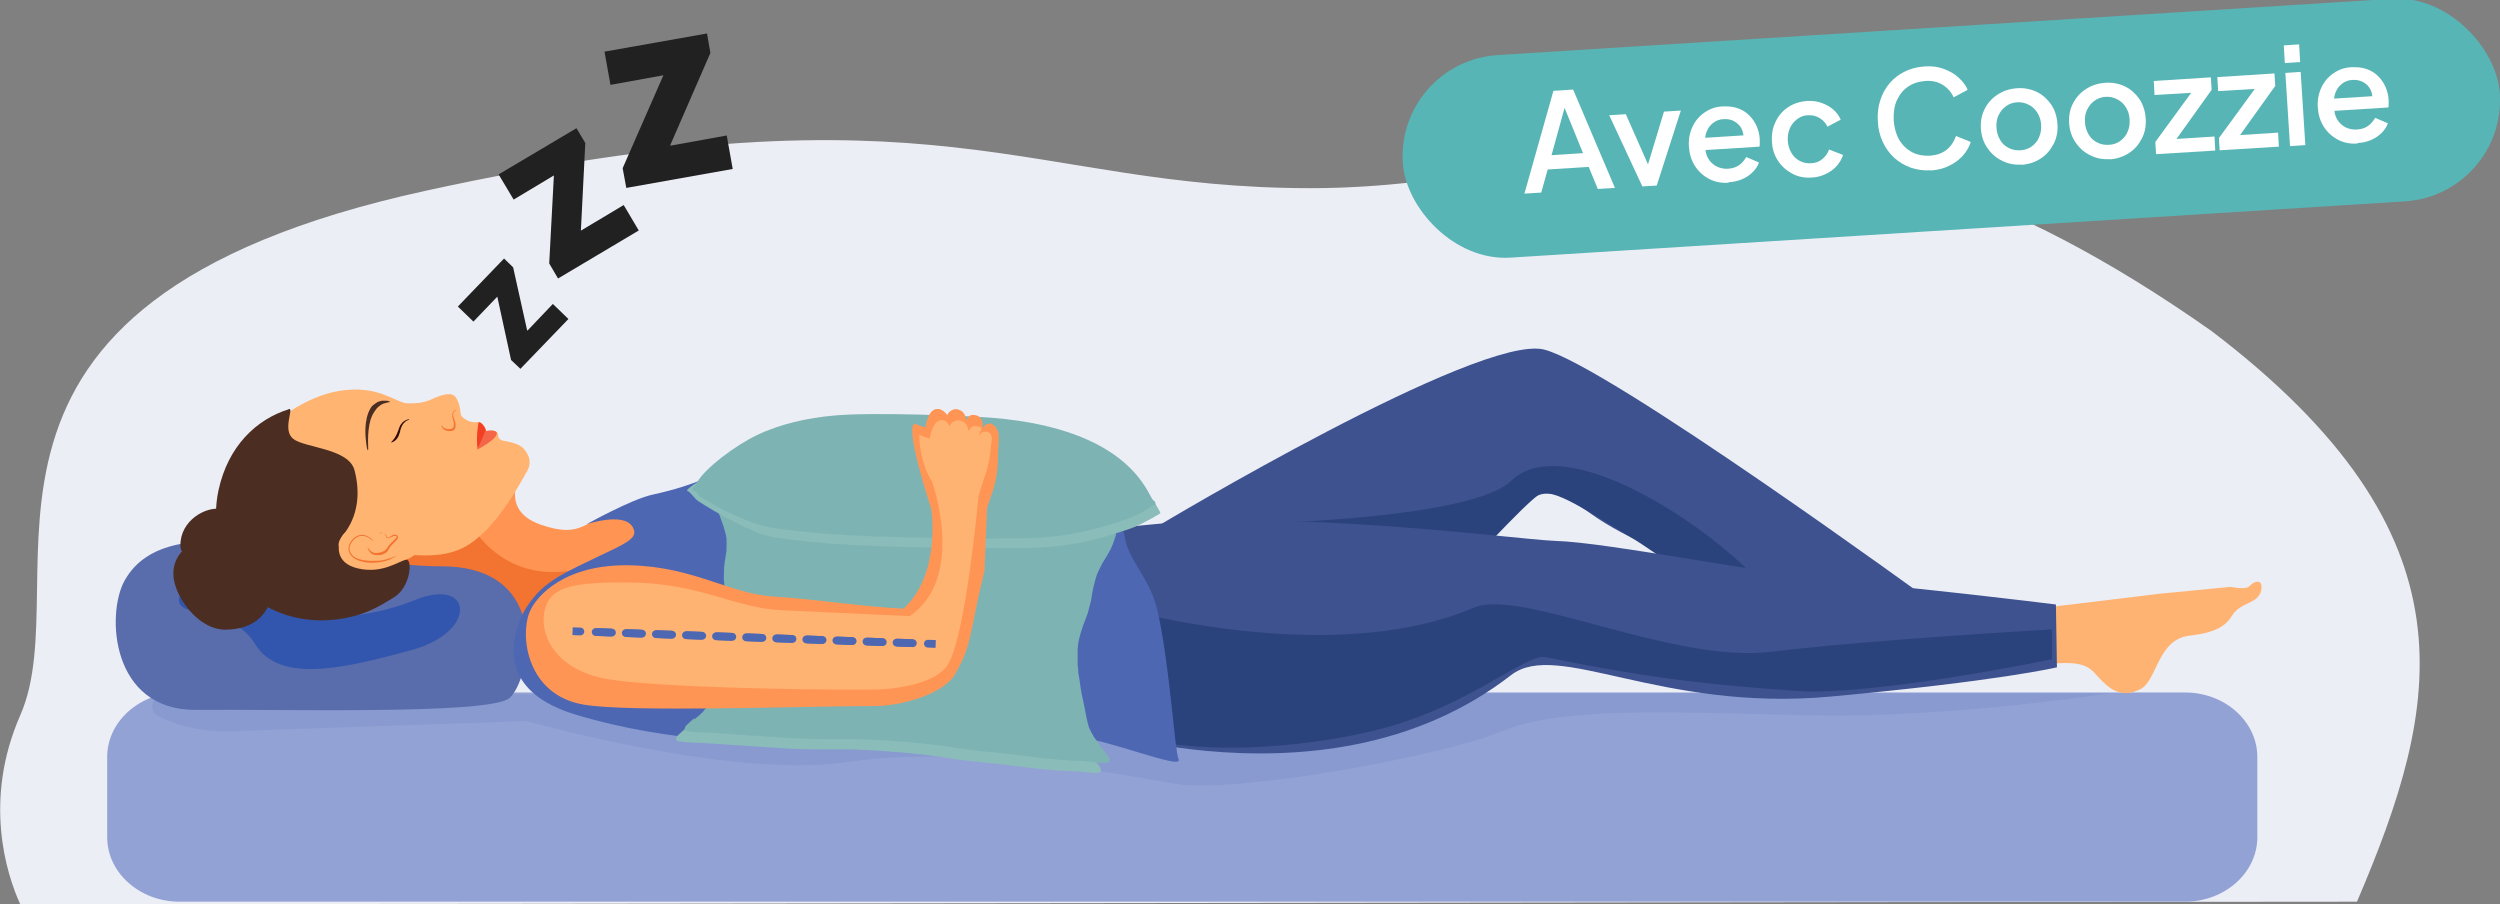 <?xml version="1.0" encoding="UTF-8"?>
<svg id="Calque_1" xmlns="http://www.w3.org/2000/svg" version="1.1" viewBox="0 0 963.2 348.4">
  <rect x="0" y="0" width="963.2" height="348.4" fill="#808080" stroke="none"/>
  <!-- Generator: Adobe Illustrator 29.2.1, SVG Export Plug-In . SVG Version: 2.1.0 Build 116)  -->
  <defs>
    <style>
      .st0 {
        fill: #2e0c08;
      }

      .st1 {
        fill: #4c2d22;
      }

      .st2, .st3 {
        fill: none;
        stroke: #4d67b3;
        stroke-linecap: round;
        stroke-miterlimit: 10;
        stroke-width: 3px;
      }

      .st4 {
        fill: #93a2d5;
      }

      .st5 {
        fill: #212121;
      }

      .st6 {
        fill: #58b5b5;
      }

      .st7 {
        fill: #ff9453;
      }

      .st8 {
        fill: #ffb471;
      }

      .st9 {
        fill: #2a437d;
      }

      .st10 {
        fill: #3e5290;
      }

      .st11 {
        fill: #f56547;
      }

      .st12 {
        fill: #fa9c82;
      }

      .st13 {
        fill: #3256ad;
      }

      .st14 {
        fill: #fff;
      }

      .st15, .st16, .st17 {
        fill-rule: evenodd;
      }

      .st15, .st18 {
        fill: #ffb372;
      }

      .st19 {
        fill: #4d67b3;
      }

      .st20 {
        fill: #8abcba;
      }

      .st21 {
        fill: #f37330;
      }

      .st22 {
        fill: #7db4b3;
      }

      .st23 {
        fill: #889ad0;
      }

      .st24 {
        fill: #596cac;
      }

      .st25 {
        fill: #f34024;
      }

      .st16 {
        fill: #ff9555;
      }

      .st3 {
        stroke-dasharray: 5.8 5.8;
      }

      .st17 {
        fill: #eceef6;
      }
    </style>
  </defs>
  <path class="st17" d="M7.8,348.4c-5.4-11.8-14.3-40.2,0-72.8,23.5-53.4-41.9-158.8,156.2-202.1,198.2-43.3,231.1-1,341-1s185-59,347,55c104,79,88.2,144.7,56.1,219.9-131.5,0-759.2,1-900.3,1h0Z"/>
  <path class="st4" d="M841.9,347.4H69.1c-15.3,0-27.8-11.2-27.8-24.8v-31c0-13.6,12.5-24.8,27.8-24.8h772.8c15.3,0,27.8,11.2,27.8,24.8v31c0,13.6-12.5,24.8-27.8,24.8Z"/>
  <g id="_x38_">
    <path class="st18" d="M866.6,225.8c-1.1,1.6-7.2.3-7.2.3l-27.8,2.7s-38.2,4.7-43.8,5.3c-.6,0-1.4.1-2.4.2.6,7.3.7,14.6.8,21.9.8-.1,1.6-.2,2.3-.3,16.1-1.7,16.7,1.7,21.1,6.2,4.4,4.5,8.7,6.6,15.1,3.4,6.4-3.2,6.5-19.2,18.9-20.6,12.4-1.4,14.7-5.1,16.7-8.2,2-3.1,6.5-4.3,8.5-5.7,2-1.4,2.9-3.8,2.4-5.8-.5-2-3.4-.9-4.5.7Z"/>
  </g>
  <path class="st23" d="M61.3,268.4c-3.3,1.2-3.6,5.7-.6,7.3,5.6,3.1,15,6.4,29,6,25.2-.9,113.2-3.9,113.2-3.9,0,0,79.2,22.5,123.5,15.8,44.3-6.7,104.3,4.5,126.5,8.4,22.1,3.9,102.5-10.5,125.9-20.3,23.4-9.7,65.5-7.2,119.5-6.1,54,1,114.7-8.5,114.7-8.5h-220.2l-529.4.6-2.1.8Z"/>
  <path class="st7" d="M203.9,176.7s-15,18.8,4.6,25.5c15.8,5.4,16.5-1.5,29.6-5.9,13.1-4.3,13.1,9.3,1,16-8.9,4.9-27.2,22.3-30,30-2.8,7.8-6.1-24.5-33.6-23.5-23.4.9-42.5,15.9-50.2-10.5-7.7-26.4,78.6-31.7,78.6-31.7Z"/>
  <path class="st21" d="M181.1,201.6s14.3,28.3,49.3,15.5c29.3-10.8-19.8,26.1-19.8,26.1l-15.8,10.9-44.6-28.5,7.8-24.9,23.1.9Z"/>
  <path class="st24" d="M48,223.7c-7.1,12.7-5.4,50.1,27.6,49.8s112.7,1.9,120.6-4.5c7.9-6.4,17.3-50.8-26.1-50.8s-105-25.3-122.1,5.5Z"/>
  <path class="st13" d="M87.2,217.1s-11.1,1.5-16.5,9.7c-8.8,13.4,17.6,4.8,27.5,21.2,9.4,15.5,34,9.6,60.2,2.5,26.1-7.1,23.6-28.3,1.7-19.4-13.8,5.6-30.8,8.1-41.7,5.4-23.9-5.9-21.3-24.2-31.2-19.4Z"/>
  <g>
    <path class="st8" d="M106.9,161.9s11-9.2,23.8-11.3c15.4-2.5,21.7,4.7,26.4,4.8,3,0,6,0,9.7-1.8,3.8-1.7,7.5-2.7,8.9-.4,2.2,3.7,1.3,6.2,2.2,7.2,1.2,1.3,3.5,2.7,6.5,2.2.9-.2,3,1.9,2.7,3.9,0,0,2.7-1.3,4.3,0,1.1.9-.2,2,1.8,3.1.7.4,6.2.7,8.5,3.2,2.3,2.5,3.2,5.6,1.4,8.7-1.9,3.1-12,23.3-24.8,29.6-8.5,4.2-18.3,3.1-35.1,1.2-16.8-1.9-26.1-3-26.1-3,0,0-18.2-39.5-10.2-47.4Z"/>
    <path class="st1" d="M141.6,173.6s-.4-1.5-.6-3.7c-.3-2.2-.4-5.3.2-8.3.1-.8.4-1.5.6-2.3.3-.7.6-1.5,1-2.1.4-.7,1-1.2,1.6-1.6.3-.2.6-.4.9-.6.3-.1.6-.3.9-.4.3,0,.6-.1.9-.2.3,0,.5,0,.8,0,.5,0,.9,0,1.3,0,.7.2,1,.3,1,.3v.2s-.4.1-1,.2c-.3.1-.7.2-1.1.3-.2,0-.4.2-.6.2-.2.1-.4.2-.6.3-.4.3-.8.6-1.2.9-.4.4-.8.8-1.1,1.3-.4.5-.7,1.1-1,1.6-.3.6-.6,1.3-.8,1.9-.8,2.7-1,5.7-1,7.9,0,2.2.1,3.7.1,3.7h-.2Z"/>
    <path class="st0" d="M157.6,161.8s-.2,0-.5.1c-.3.1-.7.3-1.1.7-.4.4-.8.8-1.1,1.4-.1.3-.3.6-.4.9-.1.3-.2.7-.3,1,0,.4-.1.7-.3,1.1-.1.4-.2.7-.4,1.1-.3.7-.8,1.2-1.2,1.6-.5.4-.9.6-1.2.7-.3.1-.5.1-.5.1h0c0,0,.6-.6,1.2-1.4.3-.4.6-.9.9-1.5.2-.3.3-.6.4-.9.1-.3.3-.7.4-1,.1-.3.2-.7.4-1.1.1-.4.3-.7.5-1,.4-.6.9-1.1,1.4-1.4.5-.3.9-.5,1.3-.6.3,0,.5,0,.5,0h0Z"/>
    <path class="st21" d="M175.7,158.1s-.2,0-.5.3c-.3.2-.6.7-.6,1.3,0,.3,0,.6.1,1,.1.3.3.7.4,1.1.3.8.5,1.7.4,2.6,0,.5-.3,1-.7,1.3-.2.2-.4.3-.7.3-.2,0-.4.1-.7.1-.9,0-1.7-.2-2.3-.6-.6-.4-.9-.9-1-1.3-.1-.4-.1-.6-.1-.6,0,0,0,0,0,0,0,0,0,0,0,0h0s0,0,0,0c0,0,0,.2.3.5.2.3.5.7,1.1.9.5.3,1.2.4,2,.3.2,0,.3,0,.5-.1.1,0,.3-.1.4-.2.3-.2.5-.5.5-.8.2-.7,0-1.6-.2-2.4-.1-.4-.3-.8-.3-1.1,0-.4,0-.8,0-1.1.1-.7.5-1.2.8-1.4.3-.2.5-.3.5-.3,0,0,0,0,0,0,0,0,0,0,0,0Z"/>
    <path class="st25" d="M184.4,162.7s-1.1,5-.4,10.5l3.1-6.6s.5-1-.8-2.6c-1.2-1.6-1.9-1.3-1.9-1.3Z"/>
    <path class="st11" d="M191.4,166.9c0,1.7-2.9,3.7-7.4,6.3,0,0,2.7-6.4,2.9-6.9s4.5-.9,4.5.6Z"/>
    <path class="st1" d="M111.2,157.6c2.4-.8-2.7,8,1.8,11.5,4.4,3.5,21.4,3.6,23.6,12.1,2.2,8.5,1.6,17.6-4.6,25.2-6.2,7.6,7.1,10.3,24.5,9.2,2.5-.2,1.8,10.6-4.8,14.6-4.9,2.9-11.1,7.4-23.4,8.6-18.9,1.8-30.1-8.2-30.1-8.2,0,0-19.5-16.5-14-41.8,3.7-16.9,14.5-27.2,27-31.1Z"/>
    <path class="st8" d="M141.1,202s-7.2,1.2-9.2,4.4c-2,3.2-3.1,10.5,6,12.6,9.1,2.1,15.1-2.4,18.5-3.4,3.4-1,6.3-4.1,4.8-6.6s-11-7.6-20.1-6.9Z"/>
    <path class="st21" d="M143.6,208.4s-.3-.4-1.1-.9c-.4-.3-.9-.6-1.5-.8-.6-.2-1.3-.3-2.1-.2-.8.1-1.5.5-2.2,1.1-.7.6-1.3,1.3-1.7,2.2-.4.9-.5,1.9-.1,2.8.3.9,1.1,1.7,2,2.2.9.5,1.9.8,2.9,1,1,.2,2.1.2,3,.3,2,0,3.8,0,5.3-.4.8-.2,1.5-.4,2.1-.6.6-.2,1.1-.4,1.6-.6.9-.3,1.4-.5,1.4-.5,0,0,0,0,0,0,0,0,0,0,0,0,0,0-.5.3-1.3.7-.8.4-2,1.1-3.6,1.5-.8.2-1.7.4-2.6.5-.9.1-1.9.1-2.9.1-1,0-2-.1-3.1-.4-1.1-.2-2.1-.6-3.1-1.2-.9-.6-1.8-1.5-2.1-2.5-.4-1.1-.2-2.2.2-3.2.4-.9,1.1-1.7,1.8-2.3.8-.6,1.6-1,2.4-1.1.8-.1,1.6,0,2.2.3.6.2,1.1.6,1.5.8.8.6,1.1,1,1.1,1,0,0,0,0,0,0,0,0,0,0,0,0Z"/>
    <path class="st21" d="M146.1,205.4s.4,0,1.1,0c.3,0,.8.1,1.2.4.2.2.4.4.5.6,0,.1,0,.3.1.4,0,.1,0,.3.2.3,0,.1.4,0,.6,0,.3-.1.5-.3.8-.5.3-.2.6-.4.9-.5.3-.1.8-.2,1.2,0,.1,0,.2,0,.3.2,0,0,.1.1.2.2.2.3.2.6.1.8-.2.5-.4.8-.7,1-.5.6-1.1,1.1-1.6,1.6-.5.5-.9,1.1-1.2,1.7l-.3.5c-.1.2-.3.4-.4.5-.2.1-.3.3-.5.4l-.5.3c-.7.4-1.4.6-2.1.6-.7,0-1.4,0-2-.2-.6-.2-1.1-.5-1.4-.9-.3-.4-.6-.7-.7-1.1-.2-.3-.2-.6-.2-.8,0-.2,0-.3,0-.3,0,0,0,0,0,0,0,0,0,0,0,0h0s0,0,.1.3c0,.2.1.4.4.7.3.5,1,1.2,2,1.4.5,0,1.1.1,1.7,0,.6-.1,1.2-.3,1.8-.6l.4-.2.4-.3c.1-.1.2-.2.3-.3l.3-.4c.4-.7.9-1.3,1.5-1.9.5-.5,1.1-1,1.6-1.6.3-.2.5-.5.6-.8,0-.1,0-.2,0-.2,0,0-.1-.1-.2-.2,0,0,0,0-.1,0-.5-.2-1.2.2-1.7.4-.3.2-.6.3-.9.4-.1,0-.3.1-.5.1-.2,0-.4,0-.5-.2-.1-.2-.2-.3-.2-.4,0-.2,0-.3-.1-.4,0-.2-.2-.4-.4-.6-.3-.3-.7-.4-1-.5-.6-.1-1,0-1,0,0,0,0,0,0,0,0,0,0,0,0,0h0Z"/>
    <path class="st1" d="M69.5,210.4c-.2-10.1,10.1-15.3,15.5-14.3,2.5.4,7,19.3,9,25.1,1.9,5.8,2,8.1,2,8.1,2.7,5.8-2.7,9.5-7.8,4.9-5.1-4.5-11.6-9.2-10.7-15.9.9-6.6-7.8-1.8-8-7.9Z"/>
    <path class="st1" d="M73,210s-6.5,3.6-6.2,11.5c.2,7.9,9.4,21.4,20.4,21.1,11-.3,14.4-5.8,16.4-9.3,2.1-3.5-23-29-30.6-23.3Z"/>
  </g>
  <path class="st10" d="M446.4,202.5s123.8-74.2,148.6-67.8c24.7,6.4,148.6,96.7,148.6,96.7l-35.1,4.8s-68.2-18.5-95.6-38.3c-24.6-17.8-22.3-1.2-45.4,13.3-23,14.5-121.1-8.6-121.1-8.6Z"/>
  <path class="st9" d="M446.4,202.5s117,.8,135.9-17.3c18.9-18.1,66.7,11.2,90,33.3,23.3,22.1-10.3,12.6-10.3,12.6,0,0-20.5-16.2-34.8-24.8-14.3-8.5-29.1-18.9-34.3-15.7-5.2,3.2-30.9,31.2-30.9,31.2l-115.6-19.3Z"/>
  <path class="st10" d="M405.7,223.7l-3.3,51.8s105.9,41.9,179.8-15.4c17.8-13.8,57.2,14.2,122.8,8.3,65.5-6,87.5-11.3,87.5-11.3l-.4-24.2s-45-5.6-81.1-8.8c-30.1-2.7-91.8-15.2-111.7-15.7-15.9-.5-127.2-16-182.7-2-9.1,2.3-10.9,8-10.9,17.4Z"/>
  <path class="st9" d="M423.4,232.2s86.4,26.7,144.5,1.9c18-7.7,76.6,21.7,114.7,17,38.1-4.7,108-8.6,108-8.6v11.5s-69,14.3-98.6,12.2c-29.6-2.2-51.2-3.8-96.5-13-7-1.4-26.3,15.9-55.8,25.4-29.5,9.5-83.3,14.4-109.1,2.3-25.9-12.1-7.2-48.8-7.2-48.8Z"/>
  <path class="st19" d="M200.1,239.4c1.8-4.8,5.8-10.3,9.8-13.5,4.3-3.5,7.8-5.4,20.4-11.4,10.4-4.9,14.8-6.9,14-10.1-2-8-18.3-2.4-18.3-2.4,0,0,16.9-9.5,25.3-11.4,19.1-4.2,21.1-7.7,32.9-10.5,16.3-3.9,38.3,8.5,50.8,14.5,45.7,22.2,72.9,3.3,93.4,4,3.2.1,4.6,6.3,5.2,9.5,1.7,8.4,9.6,15,12.4,27.3,4.8,21.6,6.5,53.4,8.1,57.2,1.7,4.2-27.7-7.9-39.6-8.7-57.1-3.8-113.8-32.5-113.8-32.5l-30.7-19.9s-48.3-10.4-53.3,0c-2.4,4.9,2.8,33.1,18.2,35.5,15.4,2.4,142.6,12.5,142.6,12.5,0,0-83.5,17.6-155.5-4.1-28-8.4-25.6-25.8-21.9-36.1Z"/>
  <path class="st12" d="M425.4,271.9"/>
  <g>
    <path class="st5" d="M203.3,127.3l9.7-10.2,6,5.8-18.5,19.2-3.6-3.4-5.3-24.4-9.2,9.6-6-5.8,17.8-18.5,3.5,3.4,5.4,24.3Z"/>
    <path class="st5" d="M223.9,88.8l16.4-9.8,5.8,9.8-31.1,18.5-3.4-5.8,1.8-33.9-15.5,9.3-5.8-9.7,30-17.8,3.4,5.7-1.7,33.8Z"/>
    <path class="st5" d="M258.4,56.1l21.6-3.9,2.3,12.9-41,7.3-1.4-7.6,15.7-35.8-20.4,3.7-2.3-12.8,39.5-7,1.3,7.5-15.5,35.6Z"/>
  </g>
  <rect class="st6" x="540" y="10.7" width="423.5" height="78.2" rx="39.1" ry="39.1" transform="translate(-1.6 46.9) rotate(-3.6)"/>
  <g>
    <path class="st14" d="M587.3,74.7l11.2-39.7,7.6-.5,16.1,37.9-6.6.4-3.5-8.5-15.8,1-2.5,8.9-6.6.4ZM597.8,59.8l12.1-.8-8.1-19.9h1.7c0-.1-5.7,20.6-5.7,20.6Z"/>
    <path class="st14" d="M632.8,71.9l-12.8-27.5,6.4-.4,9.9,22.4h-2.3c0,.1,7.1-23.4,7.1-23.4l6.5-.4-9.3,28.9-5.4.3Z"/>
    <path class="st14" d="M666,70.4c-2.8.2-5.3-.3-7.6-1.5-2.2-1.2-4-2.8-5.4-5-1.4-2.2-2.1-4.6-2.3-7.4-.2-2.8.3-5.4,1.4-7.7,1.1-2.3,2.6-4.1,4.7-5.5,2-1.4,4.3-2.2,6.9-2.3,2.2-.1,4.1.1,5.8.7,1.7.6,3.2,1.5,4.4,2.7,1.2,1.2,2.2,2.6,2.9,4.2.7,1.6,1.1,3.3,1.2,5.1,0,.5,0,.9,0,1.4,0,.5,0,.9-.1,1.4l-22.4,1.4-.3-4.7,19.1-1.2-2.6,2.3c.2-1.7,0-3.2-.6-4.5-.6-1.3-1.6-2.3-2.8-3-1.2-.7-2.6-1-4.2-.9-1.5,0-2.9.6-4,1.4-1.2.9-2,2-2.6,3.5-.6,1.5-.7,3.3-.5,5.3,0,1.9.3,3.6,1.1,4.9.8,1.4,1.9,2.4,3.2,3.1,1.4.7,2.8,1,4.5.9,1.7-.1,3.2-.6,4.3-1.4s2-1.9,2.7-3.1l4.9,2.1c-.5,1.4-1.3,2.6-2.4,3.7-1.1,1.1-2.4,2-4,2.7-1.6.7-3.3,1.1-5.3,1.2Z"/>
    <path class="st14" d="M698.1,68.4c-2.8.2-5.4-.3-7.6-1.5s-4.1-2.8-5.5-5c-1.4-2.1-2.2-4.6-2.3-7.4-.2-2.8.3-5.3,1.4-7.6,1.1-2.3,2.7-4.2,4.8-5.6,2.1-1.4,4.6-2.2,7.4-2.4,1.9-.1,3.7.1,5.4.7,1.7.6,3.2,1.4,4.5,2.5,1.3,1.1,2.3,2.4,3,4l-5.1,2.7c-.7-1.4-1.7-2.5-3-3.3-1.3-.8-2.8-1.2-4.5-1.1-1.6,0-3,.6-4.2,1.5-1.2.9-2.1,2-2.8,3.5-.6,1.4-.9,3-.8,4.8.1,1.8.6,3.3,1.4,4.7.8,1.4,1.9,2.4,3.2,3.1,1.3.7,2.8,1,4.4.9,1.7-.1,3.1-.6,4.3-1.6,1.2-1,2.1-2.2,2.6-3.7l5.4,2.1c-.5,1.5-1.3,2.9-2.4,4.2-1.2,1.3-2.5,2.3-4.2,3.1-1.6.8-3.4,1.3-5.4,1.4Z"/>
    <path class="st14" d="M744,65.6c-2.8.2-5.4-.2-7.8-1-2.4-.9-4.5-2.1-6.4-3.8-1.8-1.7-3.3-3.7-4.4-6.1-1.1-2.4-1.8-5-1.9-7.9-.2-2.9.1-5.6.9-8.1.8-2.5,2-4.7,3.6-6.6,1.6-1.9,3.6-3.4,5.8-4.5s4.8-1.8,7.6-2c2.7-.2,5.2.1,7.4.9s4.2,1.9,5.8,3.4c1.6,1.4,2.8,3,3.5,4.7l-5.4,2.9c-.9-2-2.3-3.6-4.2-4.8-1.9-1.2-4.1-1.7-6.7-1.5-2.6.2-4.8.9-6.7,2.2-1.9,1.3-3.3,3.1-4.3,5.3-1,2.2-1.3,4.8-1.2,7.6.2,2.9.9,5.4,2.1,7.5,1.2,2.1,2.9,3.7,4.9,4.8,2.1,1.1,4.4,1.5,6.9,1.4,2.6-.2,4.7-.9,6.5-2.3,1.7-1.4,2.9-3.2,3.6-5.3l5.7,2.3c-.6,1.8-1.5,3.5-2.9,5.1s-3.2,3-5.3,4c-2.1,1.1-4.5,1.7-7.3,1.9Z"/>
    <path class="st14" d="M778.9,63.4c-2.7.2-5.3-.3-7.6-1.5-2.3-1.1-4.2-2.8-5.6-4.9-1.5-2.1-2.3-4.6-2.5-7.4-.2-2.8.3-5.4,1.5-7.7,1.2-2.3,2.8-4.1,5-5.5,2.1-1.4,4.6-2.2,7.4-2.4,2.8-.2,5.3.3,7.6,1.4,2.3,1.1,4.1,2.8,5.6,4.9,1.4,2.1,2.2,4.6,2.4,7.5.2,2.8-.3,5.4-1.5,7.7-1.2,2.3-2.8,4.2-5,5.6-2.1,1.4-4.6,2.2-7.3,2.4ZM778.5,57.9c1.6-.1,3.1-.6,4.3-1.5,1.2-.9,2.2-2,2.8-3.5.7-1.5.9-3.1.8-4.8-.1-1.8-.6-3.3-1.4-4.6-.8-1.3-1.9-2.4-3.3-3.1-1.3-.7-2.8-1.1-4.5-1-1.6.1-3.1.6-4.3,1.5-1.3.9-2.2,2.1-2.9,3.5-.7,1.4-.9,3-.8,4.8.1,1.8.6,3.3,1.4,4.7.8,1.4,1.9,2.4,3.3,3.1,1.4.7,2.8,1,4.5.9Z"/>
    <path class="st14" d="M812.9,61.3c-2.7.2-5.3-.3-7.6-1.5-2.3-1.1-4.2-2.8-5.6-4.9-1.5-2.1-2.3-4.6-2.5-7.4-.2-2.8.3-5.4,1.5-7.7,1.2-2.3,2.8-4.1,5-5.5,2.1-1.4,4.6-2.2,7.4-2.4,2.8-.2,5.3.3,7.6,1.4,2.3,1.1,4.1,2.8,5.6,4.9,1.4,2.1,2.2,4.6,2.4,7.5.2,2.8-.3,5.4-1.5,7.7-1.2,2.3-2.8,4.2-5,5.6s-4.6,2.2-7.3,2.4ZM812.6,55.8c1.6-.1,3.1-.6,4.3-1.5,1.2-.9,2.2-2,2.8-3.5.7-1.5.9-3.1.8-4.8-.1-1.8-.6-3.3-1.4-4.6-.8-1.3-1.9-2.4-3.3-3.1-1.3-.7-2.8-1.1-4.5-1-1.6.1-3.1.6-4.3,1.5-1.3.9-2.2,2.1-2.9,3.5-.7,1.4-.9,3-.8,4.8.1,1.8.6,3.3,1.4,4.7.8,1.4,1.9,2.4,3.3,3.1,1.4.7,2.8,1,4.5.9Z"/>
    <path class="st14" d="M830.7,59.5l-.3-4.8,15.4-21.1,1.1,2-16.8,1-.3-5.4,22-1.4.3,4.8-15.1,21.1-1.1-2,17.3-1.1.3,5.4-22.8,1.4Z"/>
    <path class="st14" d="M855.2,58l-.3-4.8,15.4-21.1,1.1,2-16.8,1-.3-5.4,22-1.4.3,4.8-15.1,21.1-1.1-2,17.3-1.1.3,5.4-22.8,1.4Z"/>
    <path class="st14" d="M880.3,24.3l-.4-6.8,5.9-.4.4,6.8-5.9.4ZM882.3,56.3l-1.8-28.2,5.9-.4,1.8,28.2-5.9.4Z"/>
    <path class="st14" d="M908.3,55.3c-2.8.2-5.3-.3-7.6-1.5-2.2-1.2-4-2.8-5.4-5-1.4-2.2-2.1-4.6-2.3-7.4-.2-2.8.3-5.4,1.4-7.7,1.1-2.3,2.6-4.1,4.7-5.5,2-1.4,4.3-2.2,6.9-2.3,2.2-.1,4.1.1,5.8.7,1.7.6,3.2,1.5,4.4,2.7,1.2,1.2,2.2,2.6,2.9,4.2.7,1.6,1.1,3.3,1.2,5.1,0,.5,0,.9,0,1.4,0,.5,0,.9-.1,1.4l-22.4,1.4-.3-4.7,19.1-1.2-2.6,2.3c.2-1.7,0-3.2-.6-4.5-.6-1.3-1.6-2.3-2.8-3s-2.6-1-4.2-.9c-1.5,0-2.9.6-4,1.4-1.2.9-2,2-2.6,3.5-.6,1.5-.7,3.3-.5,5.3,0,1.9.3,3.6,1.1,4.9.8,1.4,1.9,2.4,3.2,3.1,1.4.7,2.8,1,4.5.9,1.7-.1,3.2-.6,4.3-1.4s2-1.9,2.7-3.1l4.9,2.1c-.5,1.4-1.3,2.6-2.4,3.7-1.1,1.1-2.4,2-4,2.7-1.6.7-3.3,1.1-5.3,1.2Z"/>
  </g>
  <path class="st20" d="M415.2,280c.2,1,.4,1.9.6,2.8s.5,1.7.9,2.4.9,1.7,1.4,2.5c.8,1.2,1.6,2.4,2.4,3.5l2.7,3.5c.1.2.2.3.4.5.1.2.2.4.3.5.2.4.3.7.3,1,0,.6-.4,1-1.1,1.1-.2,0-.4,0-.6,0-.2,0-.4,0-.6,0h-1c0,0-2-.3-2-.3,0,0-2.1-.1-4-.3-2-.1-3.9-.2-3.9-.2-1.3,0-2.6-.1-3.8-.2-1.2,0-2.5-.2-3.6-.3-2.4-.2-4.7-.4-6.9-.7-2.2-.3-4.4-.5-6.5-.8-2.2-.3-4.5-.5-6.8-.8-2.3-.2-4.6-.5-6.9-.7-2.3-.2-4.6-.5-6.9-.8-2.3-.3-4.5-.6-6.7-1-2.2-.3-4.4-.6-6.7-.9l-6.5-.7-4.8-.4h-1.7c0-.1,0-.2,0-.2-.3,0-.7,0-1,0-2.6-.2-5.2-.4-7.8-.5l-6.8-.3h-6.8c0,0-3.4,0-7.1,0-3.7,0-7.8-.2-7.8-.2-1.4,0-2.8-.1-4.2-.2s-2.8-.2-4.2-.3c-2.8-.2-5.4-.3-7.9-.5-2.6-.2-5.1-.3-7.6-.5s-5-.3-7.5-.5c0,0-2-.1-4.5-.3-.8,0-1.7,0-2.6-.1-.9,0-1.7,0-2.4-.1-.7,0-1.4-.1-1.9-.2-1.1-.1-1.7-.2-1.7-.2-.5,0-.9-.4-.9-.8,0-.4.2-1,.7-1.5,0,0,.7-.6,1.4-1.3.8-.7,1.6-1.4,1.6-1.4"/>
  <path class="st22" d="M267.5,277.2l1.7-1.4,1.6-1.5,2.6-3.4,1.5-3.9,1.1-4.2c.4-1.5.8-2.9,1.2-4.4l.6-2.3c.2-.8.4-1.5.6-2.3.4-1.5.7-3.1,1-4.7.3-1.6.6-3.1.8-4.7.2-1.5.4-3.1.5-4.6v-4.6c0-.8-.1-1.6-.3-2.3l-.4-2.4c-.4-1.6-.7-3.2-.9-4.8-.2-1.6-.3-3.1-.2-4.6,0-1.5.1-3,.3-4.5,0,0,.4-2.2.7-4.5.1-2.3,0-4.8,0-4.8,0,0-.2-1.3-.6-2.6-.3-1.3-.8-2.6-.8-2.6-.3-.9-.7-1.9-1-2.8-.3-.9-.7-1.9-1-2.8l-.9-2.8c-.2-1.1,0-2.2.6-2.9.5-.7,1.2-1.2,1.9-1.2h.2s.2,0,.2,0h.3s.7.1.7.1l5.2,1.3c1.8.6,3.6,1.4,5.6,2.2,1,.4,2.1.8,3.2,1.3,1.1.4,2.3.9,3.5,1.3l7.6,2.1c1.3.2,2.6.5,3.9.7l4,.6,3.9.5,3.7.6,6.8,1.8,6.7,2,3.3,1c1.1.3,2.2.6,3.3.8l6.6,1.2h.8c0,0,.8.2.8.2h1.6c0,0,3.3,0,3.3,0,2.1,0,4.3-.2,6.4-.4,2.1-.2,4.3-.5,6.5-.8,2.2-.3,4.3-.6,6.5-.8,2.2-.2,4.3-.4,6.5-.5,2.2-.2,4.3-.3,6.5-.4,2.2,0,4.4,0,6.5,0h6.5c2.2,0,4.3,0,6.5,0,2.2,0,4.3-.2,6.5-.3,2.2-.1,4.3-.3,6.5-.5,2.2-.2,4.3-.4,6.5-.5h1.6c0-.1.8-.1.8-.1h.2c0,0,.1,0,.2,0,.2,0,.3,0,.5,0,.7.2,1.3.6,1.6,1.2.4.6.4,1.4.3,2.1l-1.2,3.5-.8,1.8-1,1.8s-1.1,1.9-2.3,3.8c-1.1,2.1-2,4.2-2,4.2-.5,1.5-.9,3.1-1.3,4.7-.4,1.7-.7,3.4-.9,5.1l-1.3,5c-.6,1.6-1.2,3.2-1.8,4.8-.6,1.6-1,3.1-1.4,4.6-.4,1.5-.6,3-.7,4.4,0,1.5,0,3,0,4.4v2.3c.1,0,.2,1.1.2,1.1v1.1c.3,1.5.5,3,.7,4.4.2,1.4.4,2.9.7,4.3.3,1.4.6,2.8.9,4.2l.8,4.2c.3,1.4.6,2.8,1,4.1.5,1.3,1.2,2.5,1.9,3.7.8,1.2,1.6,2.4,2.4,3.5l2.7,3.5c.1.2.2.3.4.5.1.2.2.4.3.5.2.4.3.7.3,1,0,.6-.4,1-1.1,1.1-.2,0-.4,0-.6,0-.2,0-.4,0-.6,0h-1c0,0-2-.3-2-.3,0,0-2.1-.1-4-.3-2-.1-3.9-.2-3.9-.2-1.3,0-2.6-.1-3.8-.2-1.2,0-2.5-.2-3.6-.3-2.4-.2-4.7-.4-6.9-.7-2.2-.3-4.4-.5-6.5-.8-2.2-.3-4.5-.5-6.8-.8-2.3-.2-4.6-.5-6.9-.7-2.3-.2-4.6-.5-6.9-.8-2.3-.3-4.5-.6-6.7-1-2.2-.3-4.4-.6-6.7-.9l-6.5-.7-4.8-.4h-1.7c0-.1,0-.2,0-.2-.3,0-.7,0-1,0-2.6-.2-5.2-.4-7.8-.5l-6.8-.3h-6.8c0,0-3.4,0-7.1,0-3.7,0-7.8-.2-7.8-.2-1.4,0-2.8-.1-4.2-.2s-2.8-.2-4.2-.3c-2.8-.2-5.4-.3-7.9-.5-2.6-.2-5.1-.3-7.6-.5s-5-.3-7.5-.5c0,0-2-.1-4.5-.3-.8,0-1.7,0-2.6-.1-.9,0-1.7,0-2.4-.1-.7,0-1.4-.1-1.9-.2-1.1-.1-1.7-.2-1.7-.2-.5,0-.9-.4-.9-.8,0-.4.2-1,.7-1.5,0,0,.7-.6,1.4-1.3.8-.7,1.6-1.4,1.6-1.4Z"/>
  <path class="st20" d="M445.2,194.1c0-.9-176.5-8.3-176.7-8.2-.5.3-4.8,3.1-3.6,3.3,1,.2,2.8,3,4,3.8,6.3,4.1,21,12.7,29.5,14,24.4,3.8,54.7,3.8,74.6,4.1,3.8,0,7.7.1,11.5.1,8.2,0,16.4,0,24.5-1,7.5-.9,15-2.8,22.2-5.1,1.5-.5,3-1,4.5-1.5,1.4-.5,2.7-1.2,4.1-1.8,1.6-.8,5.7-3,7.2-4,.4-.3-1.8-3.3-1.8-3.8Z"/>
  <path class="st22" d="M445.2,194.1c0-.9-.5-1.1-.9-1.4-2.1-1.7-8.1-27.2-61.6-31.7-9.3-.8-46.8-2.3-61.4-.9-10,.9-20.7,3.2-29.8,7.6-8.1,3.9-19.6,12.4-23,18.2-.2.4-.4.9-.7,1.3-.2.3-.2.2-.5.4-.5.3-.8,1.5.4,1.7,1,.2.8,1.2,2,2,6.3,4.1,19,10.7,27.5,12,24.6,3.8,54.7,3.8,74.6,4.1,3.8,0,7.7.1,11.5.1,8.2,0,16.4,0,24.5-1,7.5-.9,15-2.8,22.2-5.1,1.5-.5,3-1,4.5-1.5,1.4-.5,2.7-1.2,4.1-1.8,1.6-.8,2.9-1.4,4.3-2.5.4-.3.8-.8,1.3-.8.5,0,.9-.3.9-.8Z"/>
  <path class="st16" d="M382.5,163.4c-1.3-.6-3.3,0-4,1.8.4-2.1,0-4.7-2.5-5.2-2.1-.5-2.9.3-3.7,1.8-.4-2-1-3.5-3.4-4.1-1.5-.4-3.6.9-3.9,2.2-1-1.3-2.2-2.2-3.3-2.3-3.2-.5-4.6,3.6-5.2,7.1l-4-1.4c-4.4.3,6.3,32.8,6.3,32.8,0,0,3.9,25.1-10.7,38.4-15.4-.7-36.3-3.9-49.2-4.6-17.4-.8-31.1-11.5-56-12.1-24.9-.6-36.2,11.5-38.9,18.1-3.7,9.1-1.1,31.9,21,35.6,18.2,3,82.1.6,112.6.5,9.1,0,25.9-4.4,30.4-12.3,6.8-11.8,5.3-15.3,11.3-39.8l1-24.3,2.6-7.6c2.1-7.8,1.3-10.5,1.9-18.5.2-2.4-.4-5.1-2.5-6Z"/>
  <path class="st15" d="M380.9,166.5c-1.3-.6-3.3,0-4,1.8.4-2.1,2.6-3.5,0-4-2.1-.5-2.9.3-3.7,1.8-.4-2-1-3.5-3.4-4.1-1.5-.4-3.6.9-3.9,2.2-1-1.3-1.4-2.2-2.5-2.3-3.2-.5-4.6,3.6-5.2,7.1l-4-1.4c-.1,3.1.9,11.9,4.9,17.9,0,0,13.3,36.9-8.6,51.9-15.4-.7-36.6-1.7-49.5-2.3-17.4-.8-31-10-55.9-10.6-24.9-.6-31.9,2-34.6,8.6-3.7,9.1,1.8,24.9,23.9,28.6,18.2,3,70.6,4.1,101.1,4,9.1,0,25.4-2.1,29.9-10,6.8-11.8,11.6-64.5,11.6-64.5,2.1-7.8,4.1-10.6,4.7-18.6.2-2.4,1.2-5.1-.9-6Z"/>
  <g>
    <polyline class="st2" points="223.6 243.3 220.6 243.2 223.6 243.3"/>
    <line class="st3" x1="229.5" y1="243.5" x2="354.6" y2="247.9"/>
    <polyline class="st2" points="357.5 248 360.5 248.1 357.5 248"/>
    <line class="st3" x1="351.7" y1="247.8" x2="226.5" y2="243.4"/>
  </g>
</svg>